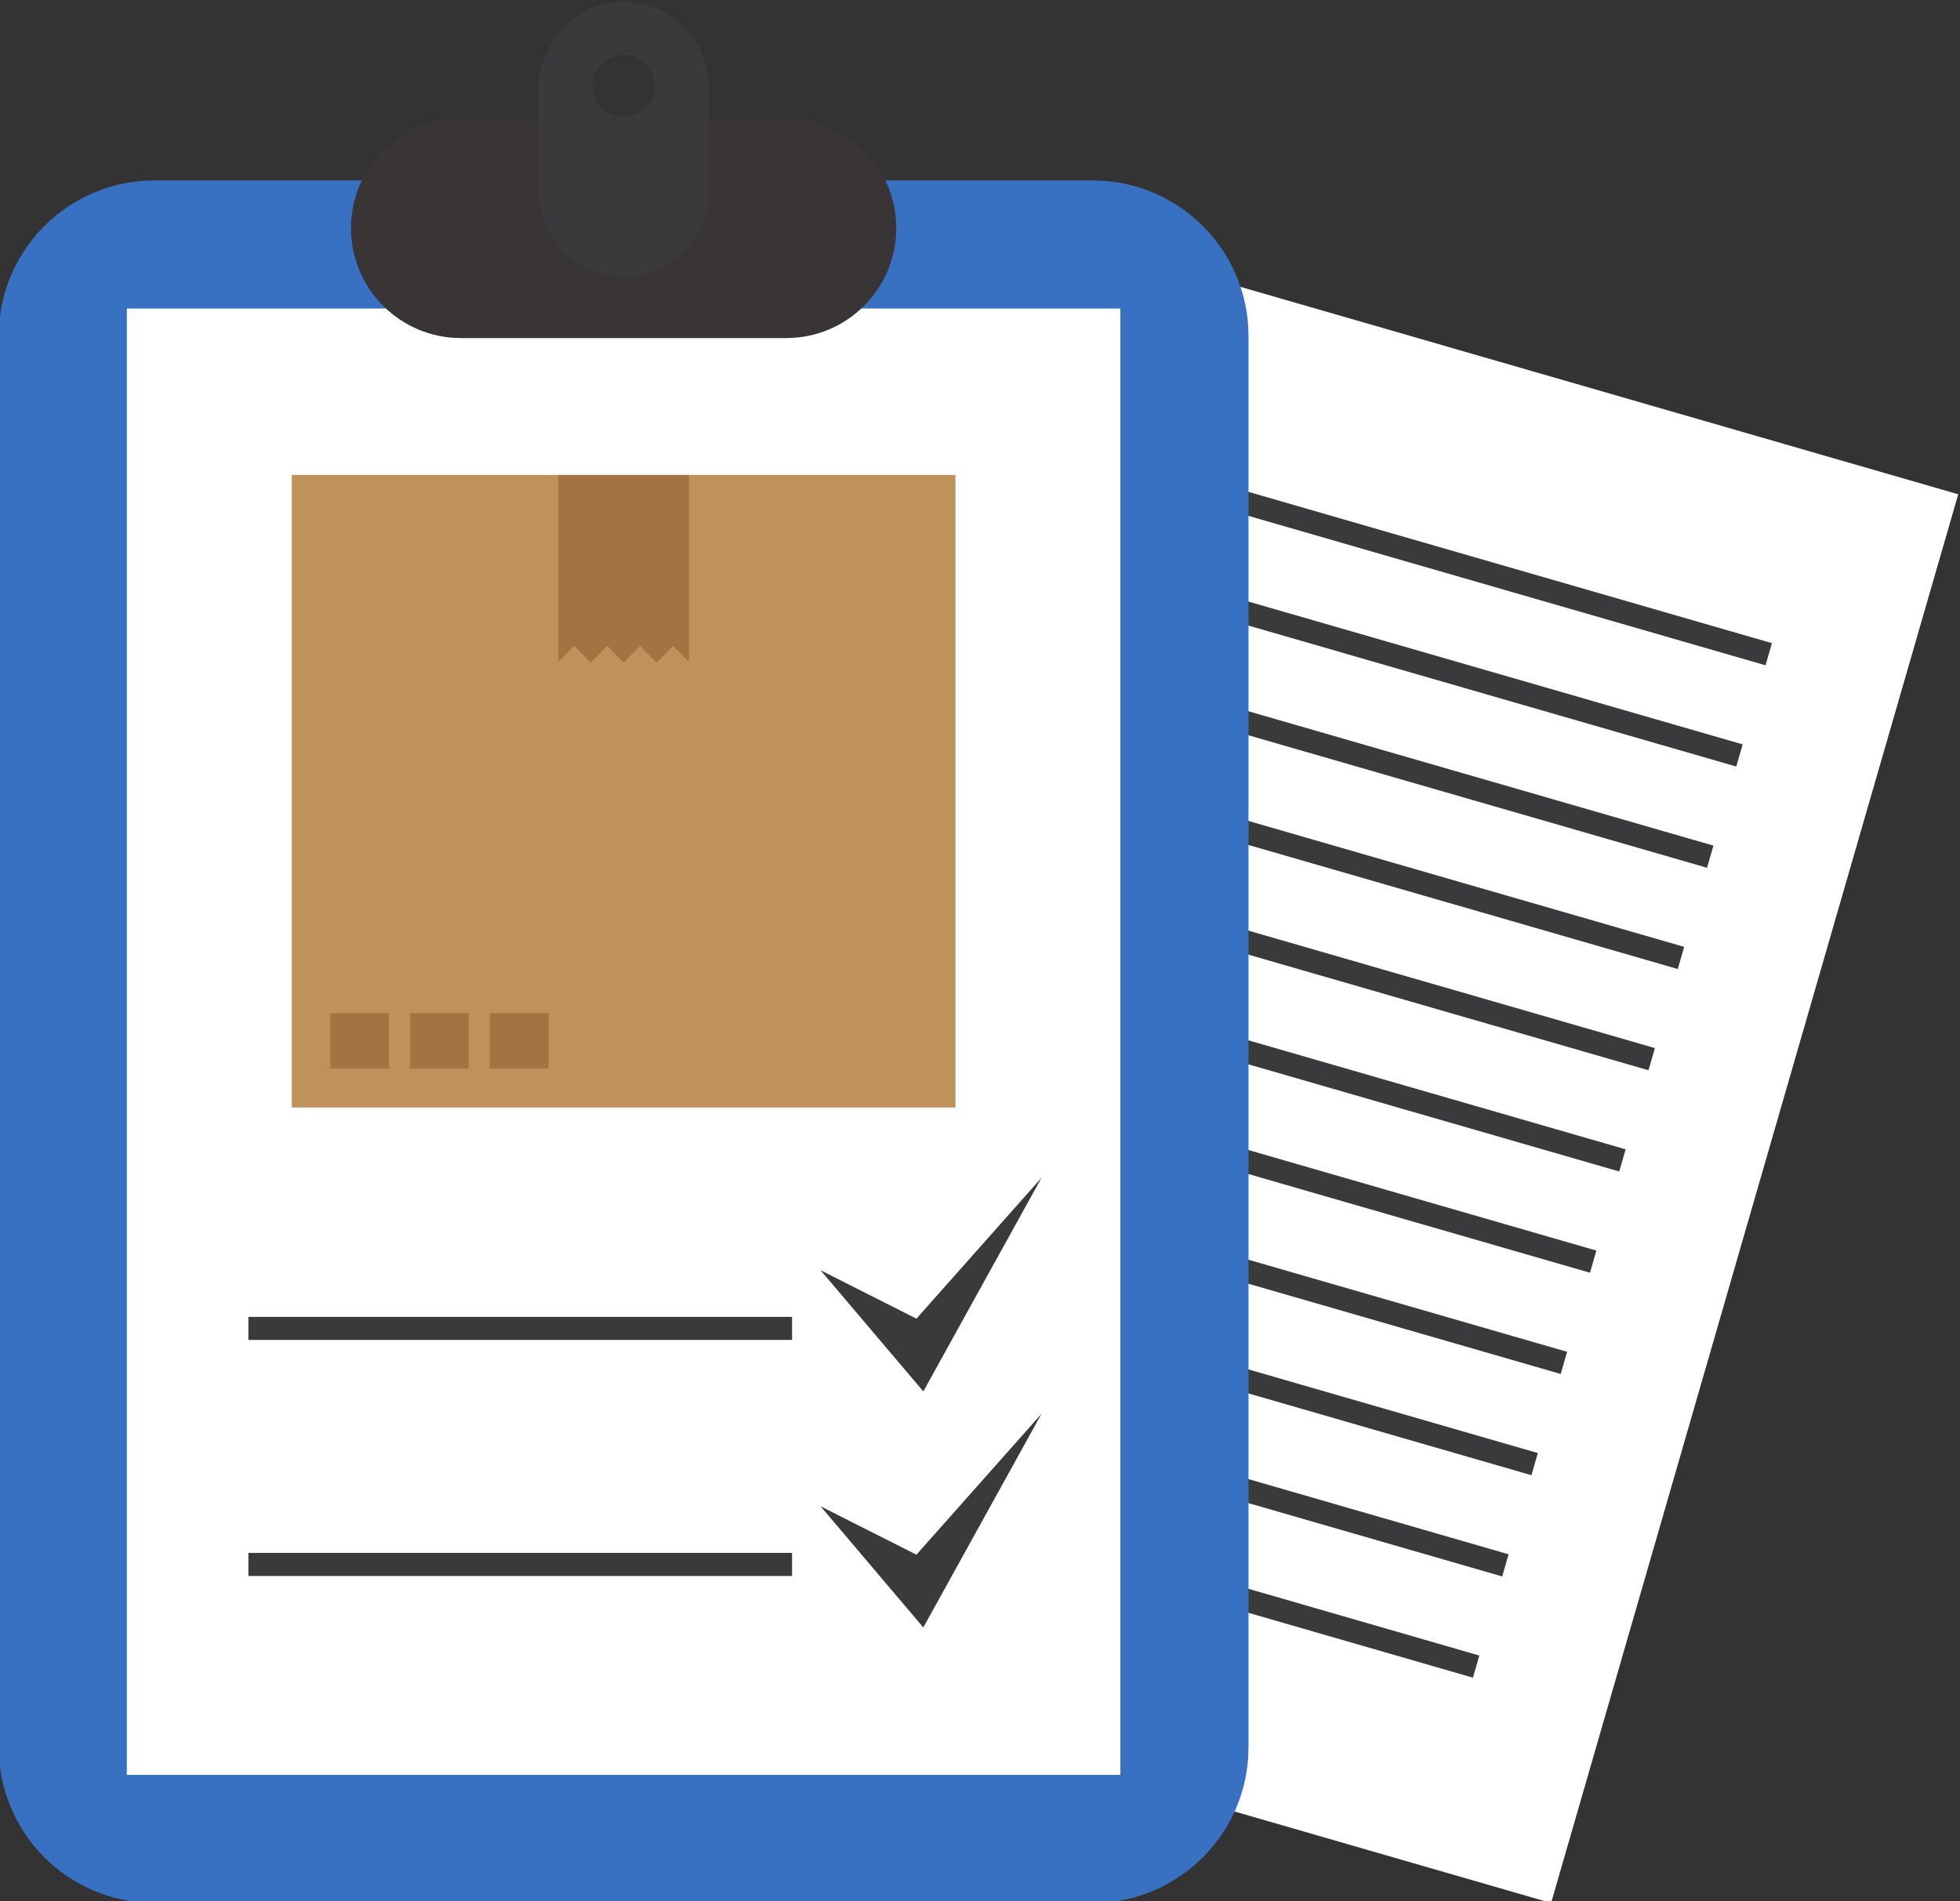 <?xml version="1.0" encoding="UTF-8" standalone="no"?>
<svg
   viewBox="0 0 187.592 182.001"
   height="182.001"
   width="187.592"
   xml:space="preserve"
   id="svg2"
   version="1.1"
   sodipodi:docname="safety.svg"
   inkscape:version="1.1.2 (b8e25be8, 2022-02-05)"
   xmlns:inkscape="http://www.inkscape.org/namespaces/inkscape"
   xmlns:sodipodi="http://sodipodi.sourceforge.net/DTD/sodipodi-0.dtd"
   xmlns="http://www.w3.org/2000/svg"
   xmlns:svg="http://www.w3.org/2000/svg"><rect x="0" y="0" width="187.592" height="182.001" fill="#333333" stroke="none"/><sodipodi:namedview
   id="namedview654"
   pagecolor="#ffffff"
   bordercolor="#666666"
   borderopacity="1.0"
   inkscape:pageshadow="2"
   inkscape:pageopacity="0.0"
   inkscape:pagecheckerboard="0"
   showgrid="false"
   fit-margin-top="0"
   fit-margin-left="0"
   fit-margin-right="0"
   fit-margin-bottom="0"
   inkscape:zoom="0.545625"
   inkscape:cx="-56.815578"
   inkscape:cy="-2.7491409"
   inkscape:window-width="2081"
   inkscape:window-height="1081"
   inkscape:window-x="0"
   inkscape:window-y="25"
   inkscape:window-maximized="0"
   inkscape:current-layer="g12" />
  <defs
   id="defs6">
    <clipPath
   id="clipPath378"
   clipPathUnits="userSpaceOnUse">
      <path
   id="path376"
   d="m 9931.4,8896.86 h -173.44 l -148.8,182.51 h 471.04 l -148.8,-182.51 m 237.5,291.33 v 2.04 h 1.7 l -1.7,-2.04 m -648.47,0.01 -1.66,2.03 h 1.66 v -2.03" />
    </clipPath>
    <clipPath
   id="clipPath390"
   clipPathUnits="userSpaceOnUse">
      <path
   id="path388"
   d="m 10080.2,9079.37 h -471.04 l -88.73,108.83 v 2.03 h 50.33 v -56.19 h 31.17 v 56.19 h 19.28 v -56.19 h 21.7 v 56.19 h 14.46 v -56.19 h 21.29 v 56.19 h 13.33 v -56.19 h 25.56 v 56.19 h 19.38 v -56.19 h 28.4 v 56.19 h 20 v -56.19 h 18.92 v 56.19 h 14.47 v -56.19 H 9838 v 56.19 h 24.1 v -56.19 h 21.09 v 56.19 h 19.29 v -56.19 h 25.76 v 56.19 h 11.56 v -56.19 h 22.34 v 56.19 h 15.26 v -56.19 h 19.29 v 56.19 h 14.41 v -56.19 h 17.7 v 56.19 h 24.1 v -56.19 h 23.9 v 56.19 h 11.6 v -56.19 h 30.2 v 56.19 h 50.3 v -2.04 l -88.7,-108.82" />
    </clipPath>
    <clipPath
   id="clipPath402"
   clipPathUnits="userSpaceOnUse">
      <path
   id="path400"
   d="m 9736.93,9134.04 h 28.402 v 56.191 H 9736.93 Z" />
    </clipPath>
    <clipPath
   id="clipPath414"
   clipPathUnits="userSpaceOnUse">
      <path
   id="path412"
   d="m 9818.72,9134.04 h 19.281 v 56.191 H 9818.72 Z" />
    </clipPath>
    <clipPath
   id="clipPath426"
   clipPathUnits="userSpaceOnUse">
      <path
   id="path424"
   d="m 9902.48,9134.04 h 25.762 v 56.191 H 9902.48 Z" />
    </clipPath>
    <clipPath
   id="clipPath438"
   clipPathUnits="userSpaceOnUse">
      <path
   id="path436"
   d="m 9862.1,9134.04 h 21.09 v 56.191 H 9862.1 Z" />
    </clipPath>
    <clipPath
   id="clipPath450"
   clipPathUnits="userSpaceOnUse">
      <path
   id="path448"
   d="m 9785.33,9134.04 h 18.918 v 56.191 h -18.918 z" />
    </clipPath>
    <clipPath
   id="clipPath462"
   clipPathUnits="userSpaceOnUse">
      <path
   id="path460"
   d="m 9657.37,9134.04 h 21.289 v 56.191 H 9657.37 Z" />
    </clipPath>
    <clipPath
   id="clipPath474"
   clipPathUnits="userSpaceOnUse">
      <path
   id="path472"
   d="m 9691.99,9134.04 h 25.559 v 56.191 H 9691.99 Z" />
    </clipPath>
    <clipPath
   id="clipPath486"
   clipPathUnits="userSpaceOnUse">
      <path
   id="path484"
   d="m 9621.21,9134.04 h 21.699 v 56.191 H 9621.21 Z" />
    </clipPath>
    <clipPath
   id="clipPath498"
   clipPathUnits="userSpaceOnUse">
      <path
   id="path496"
   d="m 9570.76,9134.04 h 31.168 v 56.191 h -31.168 z" />
    </clipPath>
    <clipPath
   id="clipPath510"
   clipPathUnits="userSpaceOnUse">
      <path
   id="path508"
   d="m 10052.9,9134.04 h 23.902 v 56.191 h -23.902 z" />
    </clipPath>
    <clipPath
   id="clipPath522"
   clipPathUnits="userSpaceOnUse">
      <path
   id="path520"
   d="m 10088.4,9134.04 h 30.199 v 56.191 h -30.199 z" />
    </clipPath>
    <clipPath
   id="clipPath534"
   clipPathUnits="userSpaceOnUse">
      <path
   id="path532"
   d="m 10011.1,9134.04 h 17.699 v 56.191 h -17.699 z" />
    </clipPath>
    <clipPath
   id="clipPath546"
   clipPathUnits="userSpaceOnUse">
      <path
   id="path544"
   d="m 9977.4,9134.04 h 19.289 v 56.191 H 9977.4 Z" />
    </clipPath>
    <clipPath
   id="clipPath558"
   clipPathUnits="userSpaceOnUse">
      <path
   id="path556"
   d="m 9939.8,9134.04 h 22.34 v 56.191 H 9939.8 Z" />
    </clipPath>
  </defs>
  <g
   transform="matrix(1.333,0,0,-1.333,-489.128,786.984)"
   id="g10">
    <g
   transform="scale(0.1)"
   id="g12">
      
      
      
      
      
      
      
      
      
      
      
      
      
      
      
      
      
      
      
      
      
      
      
      
      
      
      
      
      
      
      
      
      
      
      
      
      
      
      
      
      
      
      
      
      
      
      
      
      
      
      
      
      
      
      
      
      
      
      
      
      
      
      
      
      
      
      
      
      
      
      
      
      
      
      
      
      
      
      
      
      
      
      
      
      
      
      
      
      
      
      
      
      
      
      
      
      
      
      
      
      
      
      
      
      
      
      
      
      
      
      
      
      
      
      
      
      
      
      
      
      
      
      
      
      
      
      
      
      
      
      
      
      
      
      
      
      
      
      
      
      
      
      
      
      
      
      
      
      
      
      
      
      
      
      
      
      
      
      
      
      
      
      
      
      
      
      
      
      
      
      
      
      
      
      
      
      
      
      
      
      
      
      
      
      
      
      
      
      
      
      
      
      
      
      
      
      
      
      
      
      
      
      
      
      
      
      
      
      
      
      
      
      
      
      
      
      
      
      
      
      
      
      
      
      
      <path
   id="path628"
   style="fill:#ffffff;fill-opacity:1;fill-rule:nonzero;stroke:none"
   d="m 4097.76,4735.42 292.33,1011.55 685.31,-198.05 -292.33,-1011.55 -685.31,198.05" />
      <path
   id="path630"
   style="fill:#3a3a3c;fill-opacity:1;fill-rule:nonzero;stroke:none"
   d="m 4937.04,5426.11 -495.42,143.18 4.6,15.91 495.42,-143.18 -4.6,-15.91" />
      <path
   id="path632"
   style="fill:#3a3a3c;fill-opacity:1;fill-rule:nonzero;stroke:none"
   d="m 4916.03,5353.41 -495.42,143.18 4.6,15.91 495.42,-143.17 -4.6,-15.92" />
      <path
   id="path634"
   style="fill:#3a3a3c;fill-opacity:1;fill-rule:nonzero;stroke:none"
   d="m 4895.03,5280.72 -495.43,143.17 4.6,15.91 495.42,-143.17 -4.59,-15.91" />
      <path
   id="path636"
   style="fill:#3a3a3c;fill-opacity:1;fill-rule:nonzero;stroke:none"
   d="m 4874.02,5208.02 -495.43,143.17 4.6,15.92 495.43,-143.18 -4.6,-15.91" />
      <path
   id="path638"
   style="fill:#3a3a3c;fill-opacity:1;fill-rule:nonzero;stroke:none"
   d="m 4853.01,5135.32 -495.43,143.18 4.6,15.91 495.43,-143.17 -4.6,-15.92" />
      <path
   id="path640"
   style="fill:#3a3a3c;fill-opacity:1;fill-rule:nonzero;stroke:none"
   d="m 4832,5062.63 -495.43,143.17 4.6,15.91 495.43,-143.17 -4.6,-15.91" />
      <path
   id="path642"
   style="fill:#3a3a3c;fill-opacity:1;fill-rule:nonzero;stroke:none"
   d="m 4810.99,4989.93 -495.43,143.17 4.6,15.92 495.43,-143.18 -4.6,-15.91" />
      <path
   id="path644"
   style="fill:#3a3a3c;fill-opacity:1;fill-rule:nonzero;stroke:none"
   d="m 4789.98,4917.23 -495.42,143.18 4.59,15.91 495.43,-143.17 -4.6,-15.92" />
      <path
   id="path646"
   style="fill:#3a3a3c;fill-opacity:1;fill-rule:nonzero;stroke:none"
   d="m 4768.97,4844.54 -495.42,143.17 4.6,15.91 495.42,-143.17 -4.6,-15.91" />
      <path
   id="path648"
   style="fill:#3a3a3c;fill-opacity:1;fill-rule:nonzero;stroke:none"
   d="m 4747.96,4771.84 -495.42,143.17 4.6,15.92 495.42,-143.18 -4.6,-15.91" />
      <path
   id="path650"
   style="fill:#3a3a3c;fill-opacity:1;fill-rule:nonzero;stroke:none"
   d="m 4726.95,4699.14 -495.42,143.18 4.6,15.91 495.42,-143.18 -4.6,-15.91" />
      <path
   id="path652"
   style="fill:#3871c1;fill-opacity:1;fill-rule:nonzero;stroke:none"
   d="m 4453.95,5774.3 h -673.62 c -61.78,0 -111.87,-50.08 -111.87,-111.86 V 4649.23 c 0,-61.77 50.09,-111.86 111.87,-111.86 h 673.62 c 61.78,0 111.86,50.09 111.86,111.86 v 1013.21 c 0,61.78 -50.08,111.86 -111.86,111.86" />
      <path
   id="path654"
   style="fill:#ffffff;fill-opacity:1;fill-rule:nonzero;stroke:none"
   d="m 3760.46,4629.37 v 1052.94 h 713.36 V 4629.37 h -713.36" />
      <path
   id="path656"
   style="fill:#393536;fill-opacity:1;fill-rule:nonzero;stroke:none"
   d="m 4233.95,5818.99 h -233.63 c -43.59,0 -78.94,-35.35 -78.94,-78.94 0,-43.6 35.35,-78.95 78.94,-78.95 h 233.63 c 43.6,0 78.94,35.35 78.94,78.95 0,43.59 -35.34,78.94 -78.94,78.94" />
      <path
   id="path658"
   style="fill:#3a3a3c;fill-opacity:1;fill-rule:nonzero;stroke:none"
   d="m 4122.71,5820.46 c -16.67,-4.01 -31.3,10.61 -27.28,27.28 1.89,7.83 8.31,14.25 16.14,16.14 16.66,4.02 31.3,-10.62 27.28,-27.28 -1.89,-7.83 -8.31,-14.25 -16.14,-16.14 z m -18.23,80.65 c -28.87,-5.78 -48.59,-32.85 -48.59,-62.29 v -69.64 c 0,-29.44 19.72,-56.51 48.59,-62.29 39.37,-7.88 73.91,22.02 73.91,59.99 v 74.24 c 0,37.97 -34.54,67.87 -73.91,59.99" />
      <path
   id="path660"
   style="fill:#bf925b;fill-opacity:1;fill-rule:nonzero;stroke:none"
   d="M 3878.87,5562.8 V 5108.59 H 4355.4 V 5562.8 H 3878.87" />
      <path
   id="path662"
   style="fill:#a37442;fill-opacity:1;fill-rule:nonzero;stroke:none"
   d="m 4105.33,5440.1 11.83,-12.08 11.84,12.08 11.84,-12.08 11.84,12.08 11.32,-11.55 v 134.25 h -93.72 v -134.28 l 11.37,11.58 11.84,-12.08 11.84,12.08" />
      <path
   id="path664"
   style="fill:#a37442;fill-opacity:1;fill-rule:nonzero;stroke:none"
   d="m 4021.17,5176.33 v -39.76 h 42.09 v 39.76 h -42.09" />
      <path
   id="path666"
   style="fill:#a37442;fill-opacity:1;fill-rule:nonzero;stroke:none"
   d="m 3963.86,5176.33 v -39.76 h 42.1 v 39.76 h -42.1" />
      <path
   id="path668"
   style="fill:#a37442;fill-opacity:1;fill-rule:nonzero;stroke:none"
   d="m 3906.56,5176.33 v -39.76 h 42.1 v 39.76 h -42.1" />
      <path
   id="path670"
   style="fill:#3a3a3c;fill-opacity:1;fill-rule:nonzero;stroke:none"
   d="m 4238.08,4941.67 h -390.36 v 16.56 h 390.36 v -16.56" />
      <path
   id="path672"
   style="fill:#3a3a3c;fill-opacity:1;fill-rule:nonzero;stroke:none"
   d="m 4417.22,5058.17 -84.9,-153.47 -73.76,87 68.81,-34.74 89.85,101.21" />
      <path
   id="path674"
   style="fill:#3a3a3c;fill-opacity:1;fill-rule:nonzero;stroke:none"
   d="m 4238.08,4772.18 h -390.36 v 16.57 h 390.36 v -16.57" />
      <path
   id="path676"
   style="fill:#3a3a3c;fill-opacity:1;fill-rule:nonzero;stroke:none"
   d="m 4417.22,4888.68 -84.9,-153.47 -73.76,87 68.81,-34.73 89.85,101.2" />
      
      
      
      
      
      
      
      
      
      
      
      
      
      
      
      
      
      
      
      
      
      
      
      
      
      
      
      
      
      
      
      
      
      
      
      
      
      
      
      
      
      
      
      
      
      
      
      
      
      
      
      
      
      
      
      
      
      
      
      
      
      
      
      
      
      
      
      
      
      
      
      
      
      
      
      
      
      
      
      
      
      
      
      
      
      
      
      
      
      
      
      
      
      
      
      
      
      
      
      
      
      
      
      
      
      
      
      
      
      
      
      
      
      
      
      
      
      
      
      
      
      
      
      
      
      
      
      
      
      
      
      
      
      
      
      
      
      
      
      
      
      
      
      
      
      
      
      
      
      
      
      
      
      
      
      
      
      
      
      
      
      
      
      
      
      
      
      
      
      
      
      
      
      
      
      
      
      
      
      
      
      
      
      
      
      
      
      
      
      
      
      
      
      
      
      
      
      
      
      
      
      
      
      
      
      
      
      
      
      
      
      
      
      
      
      
      
      
      
      
      
      
      
      
      
      
      
      
      
      
      
      
      
      
      
      
      
      
      
      
      
      
      
      
      
      
      
      
      
      
      
      
      
      
      
      
      
      
      
      
      
      
      
      
      
      
      
      
      
      
      
      
      
      
      
      
      
      
      
      
      
      
      
      
      
      
      
      
      
      
      
      
      
      
      
      
      
      
      
      
      
      
      
      
      
      
      
      
      
      
      
    </g>
  </g>
</svg>
